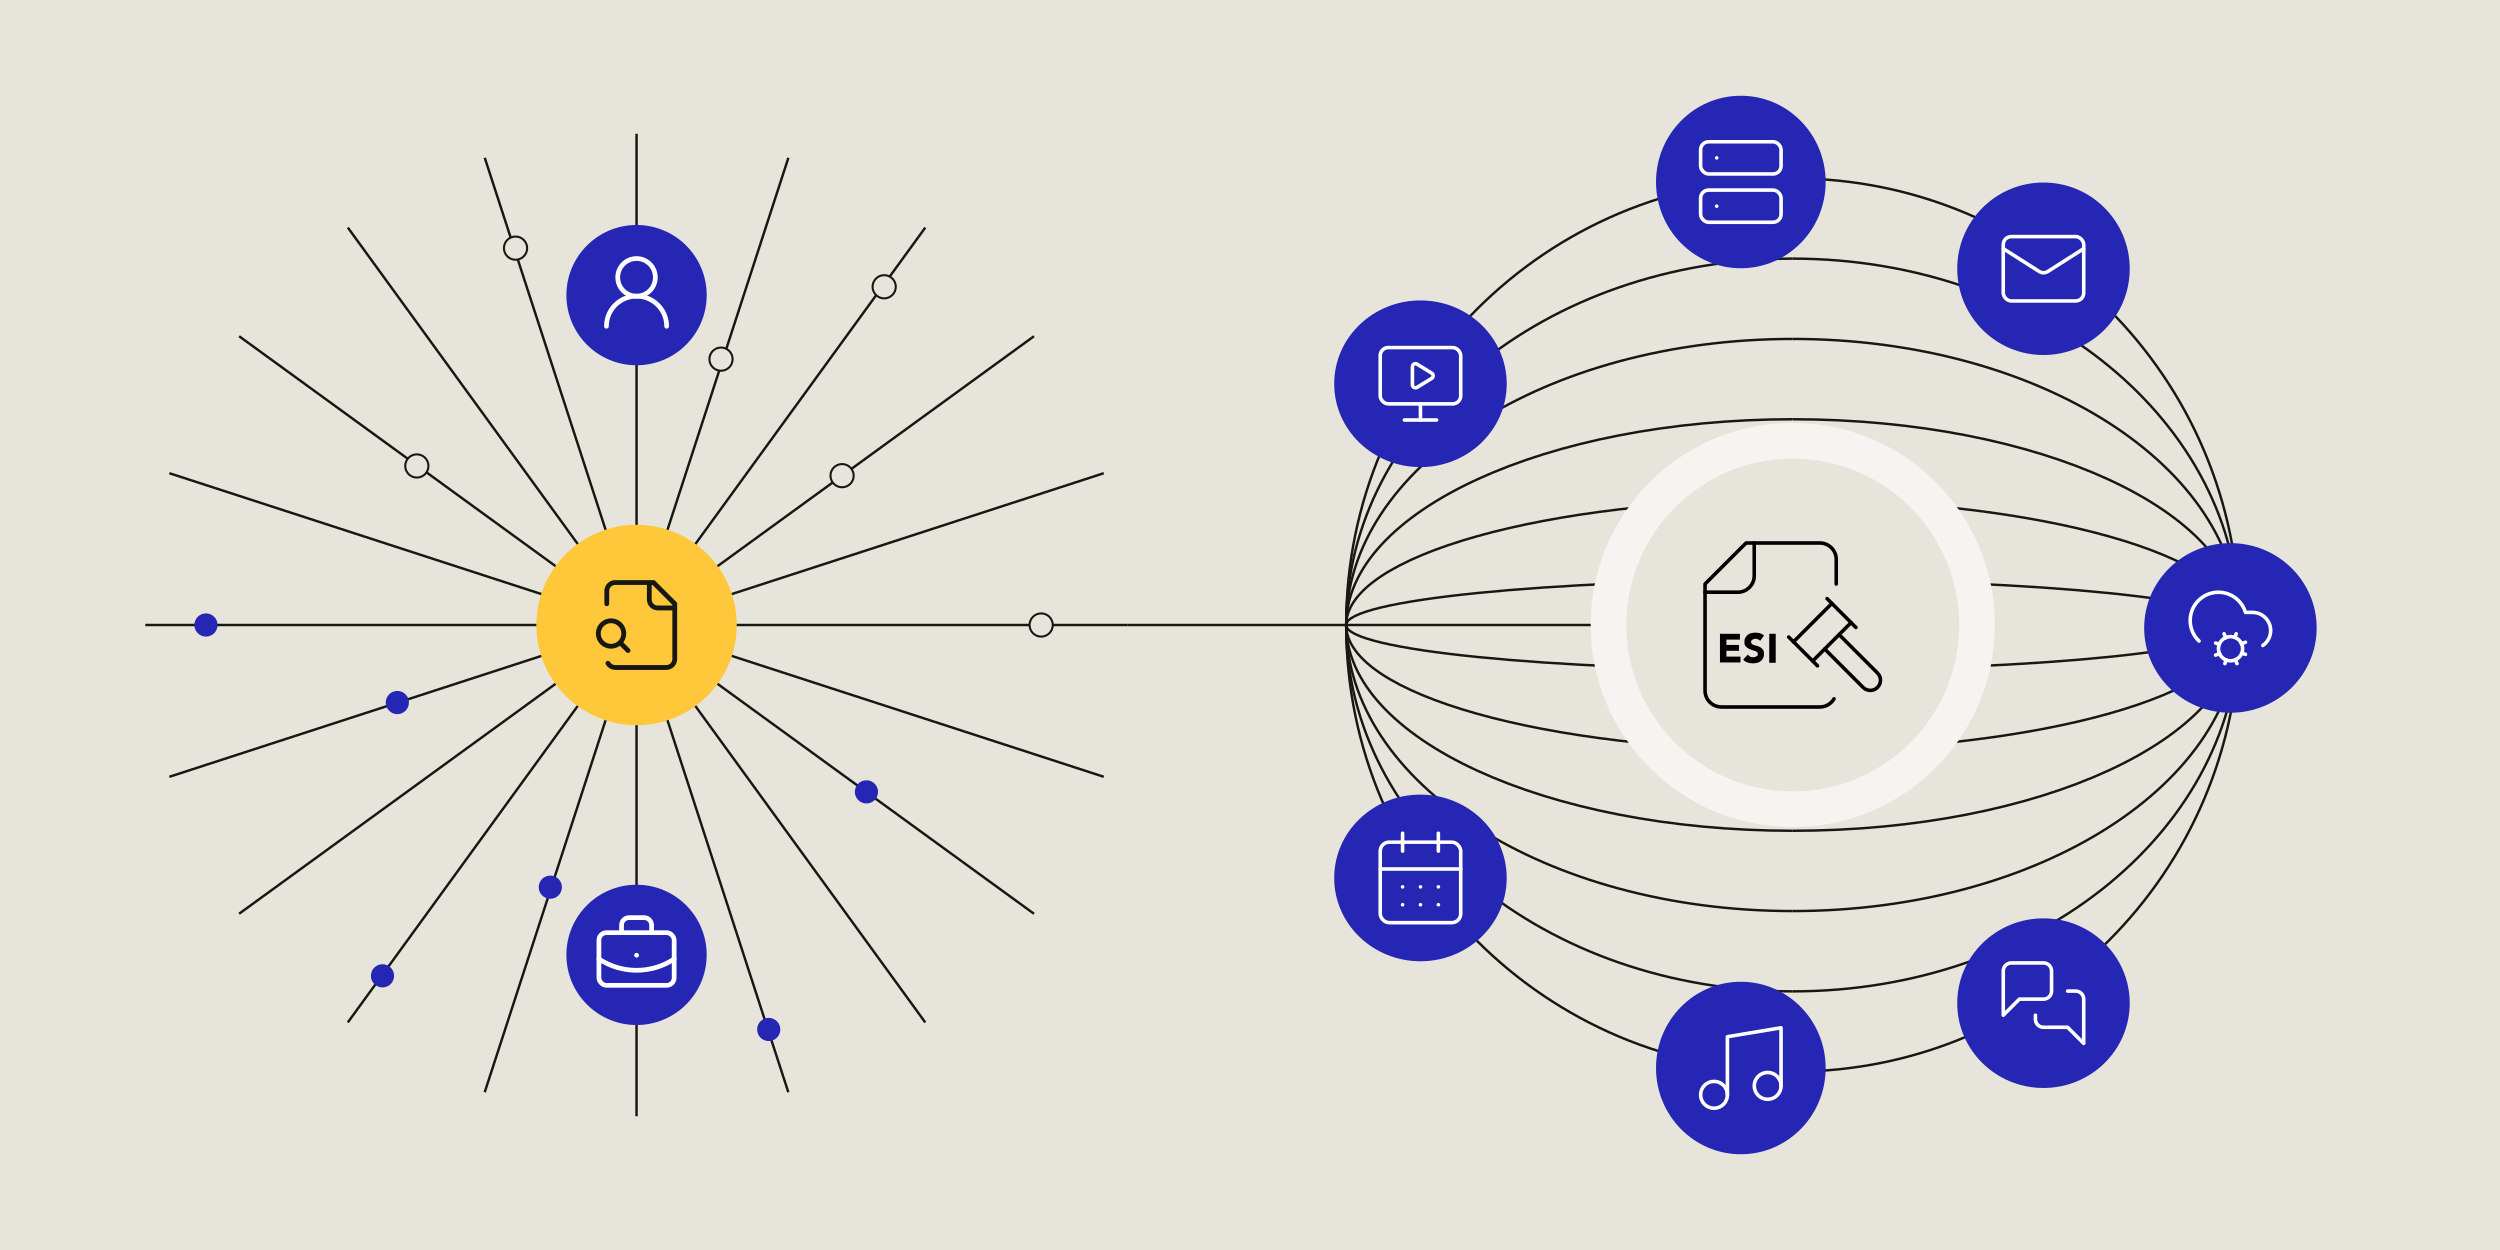 <?xml version="1.0" encoding="UTF-8"?>
<svg id="Layer_1" data-name="Layer 1" xmlns="http://www.w3.org/2000/svg" viewBox="0 0 1200 600">
  <defs>
    <style>
      .cls-1 {
        fill: #f5f4f0;
      }

      .cls-2 {
        stroke: #e7e4db;
        stroke-width: .87px;
      }

      .cls-2, .cls-3, .cls-4 {
        fill: #e7e4db;
      }

      .cls-2, .cls-5, .cls-4 {
        stroke-miterlimit: 10;
      }

      .cls-6 {
        stroke-width: 2.31px;
      }

      .cls-6, .cls-7, .cls-5, .cls-8, .cls-9 {
        fill: none;
      }

      .cls-6, .cls-7, .cls-8, .cls-9 {
        stroke-linecap: round;
        stroke-linejoin: round;
      }

      .cls-6, .cls-5, .cls-4 {
        stroke: #171713;
      }

      .cls-10 {
        isolation: isolate;
      }

      .cls-7 {
        stroke-width: 2.26px;
      }

      .cls-7, .cls-8 {
        stroke: #fff;
      }

      .cls-5 {
        stroke-width: 1.18px;
      }

      .cls-8, .cls-9 {
        stroke-width: 1.72px;
      }

      .cls-11 {
        fill: #ffc83a;
      }

      .cls-9 {
        stroke: #000;
      }

      .cls-12 {
        fill: #2526b3;
      }
    </style>
  </defs>
  <rect class="cls-3" x="0" width="1200" height="600"/>
  <line class="cls-5" x1="541.33" y1="300" x2="874.56" y2="300"/>
  <g>
    <g>
      <g>
        <g>
          <path class="cls-5" d="M541.33,300h-191.53"/>
          <path class="cls-5" d="M347.65,286.32l182.15-59.18"/>
          <path class="cls-5" d="M341.36,273.98l154.95-112.59"/>
          <path class="cls-5" d="M331.57,264.18l112.57-154.95"/>
          <path class="cls-5" d="M319.23,257.89l59.2-182.15"/>
          <path class="cls-5" d="M305.55,64.21v191.53"/>
          <path class="cls-5" d="M232.68,75.73l59.18,182.15"/>
          <path class="cls-5" d="M166.95,109.22l112.58,154.95"/>
          <path class="cls-5" d="M114.78,161.39l154.95,112.58"/>
          <path class="cls-5" d="M81.29,227.14l182.15,59.18"/>
          <path class="cls-5" d="M69.75,300h191.53"/>
        </g>
        <g>
          <path class="cls-5" d="M263.43,313.68l-182.15,59.18"/>
          <path class="cls-5" d="M269.72,326.02l-154.95,112.58"/>
          <path class="cls-5" d="M279.51,335.82l-112.57,154.95"/>
          <path class="cls-5" d="M291.86,342.11l-59.2,182.15"/>
          <path class="cls-5" d="M305.54,535.79v-191.53"/>
          <path class="cls-5" d="M378.4,524.27l-59.18-182.15"/>
          <path class="cls-5" d="M444.13,490.78l-112.58-154.95"/>
          <path class="cls-5" d="M496.31,438.61l-154.95-112.58"/>
          <path class="cls-5" d="M529.8,372.86l-182.15-59.18"/>
        </g>
      </g>
      <circle class="cls-4" cx="499.76" cy="300" r="5.57"/>
      <circle class="cls-4" cx="404.2" cy="228.32" r="5.57"/>
      <circle class="cls-4" cx="424.41" cy="137.65" r="5.57"/>
      <circle class="cls-4" cx="346.09" cy="172.39" r="5.57"/>
      <circle class="cls-4" cx="247.46" cy="119.11" r="5.57"/>
      <circle class="cls-4" cx="200.08" cy="223.66" r="5.57"/>
      <circle class="cls-12" cx="98.87" cy="300" r="5.57"/>
      <circle class="cls-12" cx="415.89" cy="380.1" r="5.57"/>
      <circle class="cls-12" cx="368.98" cy="494.14" r="5.57"/>
      <circle class="cls-12" cx="264.15" cy="425.85" r="5.57"/>
      <circle class="cls-12" cx="183.6" cy="468.38" r="5.57" transform="translate(-308.15 574.58) rotate(-80.78)"/>
      <circle class="cls-12" cx="190.72" cy="337.22" r="5.57"/>
    </g>
    <g>
      <g>
        <circle class="cls-12" cx="305.54" cy="141.66" r="33.67"/>
        <g>
          <circle class="cls-7" cx="305.54" cy="133.13" r="9.03"/>
          <path class="cls-7" d="M319.99,156.61c0-7.98-6.47-14.45-14.45-14.45s-14.45,6.47-14.45,14.45"/>
        </g>
      </g>
      <g>
        <circle class="cls-12" cx="305.54" cy="458.34" r="33.67"/>
        <g>
          <path class="cls-7" d="M305.54,458.51h.02"/>
          <path class="cls-7" d="M312.77,447.68v-3.61c0-1.99-1.62-3.61-3.61-3.61h-7.22c-1.99,0-3.61,1.62-3.61,3.61v3.61"/>
          <path class="cls-7" d="M323.6,460.32c-10.95,7.23-25.17,7.23-36.12,0"/>
          <rect class="cls-7" x="287.48" y="447.68" width="36.12" height="25.28" rx="3.61" ry="3.61"/>
        </g>
      </g>
      <g>
        <path class="cls-11" d="M305.54,251.9h0c26.57,0,48.1,21.54,48.1,48.1h0c0,26.57-21.54,48.1-48.1,48.1h0c-26.57,0-48.1-21.54-48.1-48.1h0c0-26.57,21.54-48.1,48.1-48.1Z"/>
        <path class="cls-6" d="M311.66,279.59v8.16c0,1.09.43,2.12,1.19,2.88.76.76,1.8,1.19,2.88,1.19h8.16M291.8,318.36c.36.62.88,1.13,1.49,1.49.62.36,1.32.55,2.03.55h24.49c1.09,0,2.12-.43,2.88-1.19.76-.76,1.19-1.81,1.19-2.88v-26.52l-10.2-10.2h-18.36c-1.09,0-2.12.43-2.88,1.19-.76.76-1.19,1.81-1.19,2.88v6.12M301.46,312.25l-3.06-3.06M299.42,304.09c0,3.39-2.74,6.12-6.12,6.12s-6.12-2.74-6.12-6.12,2.74-6.12,6.12-6.12,6.12,2.74,6.12,6.12Z"/>
      </g>
    </g>
  </g>
  <g>
    <g>
      <g>
        <path class="cls-5" d="M860.53,514.39c118.4,0,214.37-95.99,214.37-214.39s-95.98-214.39-214.37-214.39"/>
        <path class="cls-5" d="M860.53,475.86c118.4,0,214.37-78.73,214.37-175.86s-95.98-175.86-214.37-175.86"/>
        <path class="cls-5" d="M860.53,437.31c118.4,0,214.37-61.47,214.37-137.31s-95.98-137.31-214.37-137.31"/>
        <path class="cls-5" d="M860.53,398.77c118.4,0,214.37-44.22,214.37-98.77s-95.98-98.76-214.37-98.76"/>
        <path class="cls-5" d="M860.53,360.22c118.4,0,214.37-26.96,214.37-60.22s-95.98-60.22-214.37-60.22"/>
        <path class="cls-5" d="M860.53,321.68c118.4,0,214.37-9.71,214.37-21.68s-95.98-21.68-214.37-21.68"/>
      </g>
      <g>
        <path class="cls-5" d="M860.53,514.39c-118.4,0-214.37-95.99-214.37-214.39s95.98-214.39,214.37-214.39"/>
        <path class="cls-5" d="M860.53,475.86c-118.4,0-214.37-78.73-214.37-175.86s95.98-175.86,214.37-175.86"/>
        <path class="cls-5" d="M860.53,437.31c-118.4,0-214.37-61.47-214.37-137.31s95.98-137.31,214.37-137.31"/>
        <path class="cls-5" d="M860.53,398.77c-118.4,0-214.37-44.22-214.37-98.77s95.98-98.76,214.37-98.76"/>
        <path class="cls-5" d="M860.53,360.22c-118.4,0-214.37-26.96-214.37-60.22s95.98-60.22,214.37-60.22"/>
        <path class="cls-5" d="M860.53,321.68c-118.4,0-214.37-9.71-214.37-21.68s95.98-21.68,214.37-21.68"/>
      </g>
    </g>
    <g id="Ellipse_1659" data-name="Ellipse 1659">
      <ellipse class="cls-12" cx="835.6" cy="512.64" rx="40.71" ry="41.4"/>
      <ellipse class="cls-12" cx="835.6" cy="512.64" rx="39.3" ry="40"/>
    </g>
    <g id="Ellipse_1662" data-name="Ellipse 1662">
      <ellipse class="cls-12" cx="835.6" cy="87.36" rx="40.71" ry="41.4"/>
      <ellipse class="cls-12" cx="835.6" cy="87.36" rx="39.3" ry="40"/>
    </g>
    <g id="Ellipse_1658" data-name="Ellipse 1658">
      <ellipse class="cls-12" cx="980.87" cy="481.52" rx="41.4" ry="40.71"/>
      <ellipse class="cls-12" cx="980.87" cy="481.52" rx="40" ry="39.3"/>
    </g>
    <g>
      <path class="cls-8" d="M984.74,475.72c0,2.13-1.73,3.86-3.86,3.86h-11.58l-7.73,7.73v-21.25c0-2.13,1.73-3.86,3.86-3.86h15.45c2.13,0,3.86,1.73,3.86,3.86v9.65h0Z"/>
      <path class="cls-8" d="M992.46,475.72h3.86c2.13,0,3.86,1.73,3.86,3.86v21.25l-7.73-7.73h-11.58c-2.13,0-3.86-1.73-3.86-3.86v-1.93"/>
    </g>
    <g id="Ellipse_1661" data-name="Ellipse 1661">
      <ellipse class="cls-12" cx="681.82" cy="184.21" rx="41.4" ry="40"/>
      <ellipse class="cls-12" cx="681.82" cy="184.21" rx="40" ry="38.6"/>
    </g>
    <g>
      <path class="cls-8" d="M677.96,176c0-.8.65-1.45,1.45-1.44.27,0,.53.07.76.22l7.07,4.35c.68.42.9,1.31.48,1.99-.12.19-.28.36-.48.48l-7.07,4.35c-.68.42-1.57.2-1.99-.48-.14-.23-.22-.49-.22-.76v-8.69h0Z"/>
      <path class="cls-8" d="M681.82,193.86v7.73"/>
      <path class="cls-8" d="M674.1,201.59h15.45"/>
      <rect class="cls-8" x="662.51" y="166.83" width="38.63" height="27.03" rx="3.86" ry="3.86"/>
    </g>
    <g id="Ellipse_1660" data-name="Ellipse 1660">
      <ellipse class="cls-12" cx="681.82" cy="421.41" rx="41.4" ry="40"/>
      <ellipse class="cls-12" cx="681.82" cy="421.41" rx="40" ry="38.6"/>
    </g>
    <g>
      <path class="cls-8" d="M673.24,399.95v8.59"/>
      <path class="cls-8" d="M690.41,399.95v8.59"/>
      <rect class="cls-8" x="662.51" y="404.24" width="38.63" height="38.63" rx="4.29" ry="4.29"/>
      <path class="cls-8" d="M662.51,417.12h38.63"/>
      <path class="cls-8" d="M673.24,425.7h.02"/>
      <path class="cls-8" d="M681.82,425.7h.02"/>
      <path class="cls-8" d="M690.41,425.7h.02"/>
      <path class="cls-8" d="M673.24,434.28h.02"/>
      <path class="cls-8" d="M681.82,434.28h.02"/>
      <path class="cls-8" d="M690.41,434.28h.02"/>
    </g>
    <g>
      <path class="cls-8" d="M829.16,525.51v-27.89l25.75-4.29v27.89"/>
      <circle class="cls-8" cx="822.73" cy="525.51" r="6.44"/>
      <circle class="cls-8" cx="848.48" cy="521.22" r="6.44"/>
    </g>
    <g>
      <rect class="cls-8" x="816.29" y="68.05" width="38.63" height="15.45" rx="3.86" ry="3.86"/>
      <rect class="cls-8" x="816.29" y="91.23" width="38.63" height="15.45" rx="3.86" ry="3.86"/>
      <line class="cls-8" x1="824.02" y1="75.78" x2="824.03" y2="75.78"/>
      <line class="cls-8" x1="824.02" y1="98.96" x2="824.03" y2="98.96"/>
    </g>
    <g id="Ellipse_1663" data-name="Ellipse 1663">
      <circle class="cls-12" cx="980.87" cy="129.01" r="41.4"/>
      <circle class="cls-12" cx="980.87" cy="129.01" r="40"/>
    </g>
    <g>
      <rect class="cls-8" x="961.56" y="113.56" width="38.63" height="30.9" rx="3.86" ry="3.86"/>
      <path class="cls-8" d="M1000.19,119.35l-17.32,11.01c-1.22.76-2.76.76-3.98,0l-17.32-11.01"/>
    </g>
    <g id="Ellipse_1664" data-name="Ellipse 1664">
      <ellipse class="cls-12" cx="1070.6" cy="301.41" rx="41.4" ry="40.71"/>
      <ellipse class="cls-12" cx="1070.6" cy="301.41" rx="40" ry="39.3"/>
    </g>
    <g>
      <circle class="cls-8" cx="1070.66" cy="311.38" r="5.81"/>
      <path class="cls-8" d="M1055.54,307.7c-5.44-5.14-5.7-13.72-.55-19.17,5.14-5.44,13.72-5.7,19.17-.55,1.73,1.63,3,3.69,3.68,5.97h3.47c4.82.07,8.67,4.02,8.6,8.83-.04,2.82-1.44,5.44-3.75,7.05"/>
      <path class="cls-8" d="M1077.83,314.08l-1.74-.58"/>
      <path class="cls-8" d="M1065.23,309.24l-1.74-.58"/>
      <path class="cls-8" d="M1067.94,318.54l.58-1.74"/>
      <path class="cls-8" d="M1072.79,305.95l.58-1.74"/>
      <path class="cls-8" d="M1073.75,318.54l-.78-1.94"/>
      <path class="cls-8" d="M1068.33,306.14l-.78-1.94"/>
      <path class="cls-8" d="M1063.48,314.47l1.94-.78"/>
      <path class="cls-8" d="M1075.88,309.05l1.94-.78"/>
    </g>
    <g>
      <g>
        <circle class="cls-1" cx="860.53" cy="300" r="97"/>
        <circle class="cls-2" cx="860.53" cy="300" r="79.43"/>
      </g>
      <g>
        <g>
          <g id="Stamp-Contract-Certification-Document-Business">
            <path class="cls-9" d="M882.77,304.62l18.43,18.43c1.91,1.91,1.91,5,0,6.91s-5,1.91-6.91,0l-18.43-18.43"/>
            <path class="cls-9" d="M858.57,305.77l13.83,13.83"/>
            <path class="cls-9" d="M877,287.34l13.83,13.83"/>
            <path class="cls-9" d="M870.09,317.3l18.43-18.43"/>
            <path class="cls-9" d="M879.31,289.64l-18.43,18.43"/>
          </g>
          <g>
            <path class="cls-9" d="M818.42,284.26h15.74c4.35,0,7.87-3.52,7.87-7.87v-15.74"/>
            <path class="cls-9" d="M881.39,280.32v-11.81c0-4.35-3.52-7.87-7.87-7.87h-35.42l-19.68,19.68v51.16c0,4.35,3.52,7.87,7.87,7.87h47.25c2.8,0,5.39-1.5,6.8-3.93"/>
          </g>
        </g>
        <g class="cls-10">
          <path d="M825.73,304.21h9.43v2.81h-6.48v2.54h6.05v2.81h-6.05v2.81h6.75v2.81h-9.85v-13.79h.14,0Z"/>
          <path d="M844.87,307.58c-.28-.28-.56-.56-.99-.7-.42-.14-.85-.28-1.26-.28-.28,0-.42,0-.7.14s-.42.14-.7.28-.42.28-.56.42-.14.42-.14.7c0,.42.14.7.42.99.28.28.7.42,1.13.56.42.14.99.28,1.55.42s1.13.42,1.55.7.85.7,1.13,1.13c.28.42.42,1.13.42,1.97s-.14,1.41-.42,1.97c-.28.56-.7,1.13-1.13,1.41-.42.42-1.13.7-1.69.85-.7.14-1.26.28-2.11.28s-1.69-.14-2.54-.42c-.85-.28-1.55-.7-2.11-1.41l2.25-2.39c.28.42.7.7,1.13.99s.99.28,1.55.28c.28,0,.56,0,.7-.14.28,0,.42-.14.7-.28s.42-.28.56-.42.14-.42.14-.7c0-.42-.14-.7-.42-.99-.28-.28-.7-.42-1.26-.56-.42-.14-.99-.28-1.55-.56-.56-.14-1.13-.42-1.55-.7s-.85-.7-1.26-1.13c-.28-.42-.42-1.13-.42-1.83s.14-1.41.42-1.97.7-.99,1.13-1.41,1.13-.7,1.69-.85c.7-.14,1.26-.28,1.97-.28.85,0,1.55.14,2.25.28.7.28,1.41.56,1.97,1.13l-1.83,2.54h0Z"/>
          <path d="M849.24,304.21h3.1v13.93h-3.1v-13.93Z"/>
        </g>
      </g>
    </g>
  </g>
</svg>